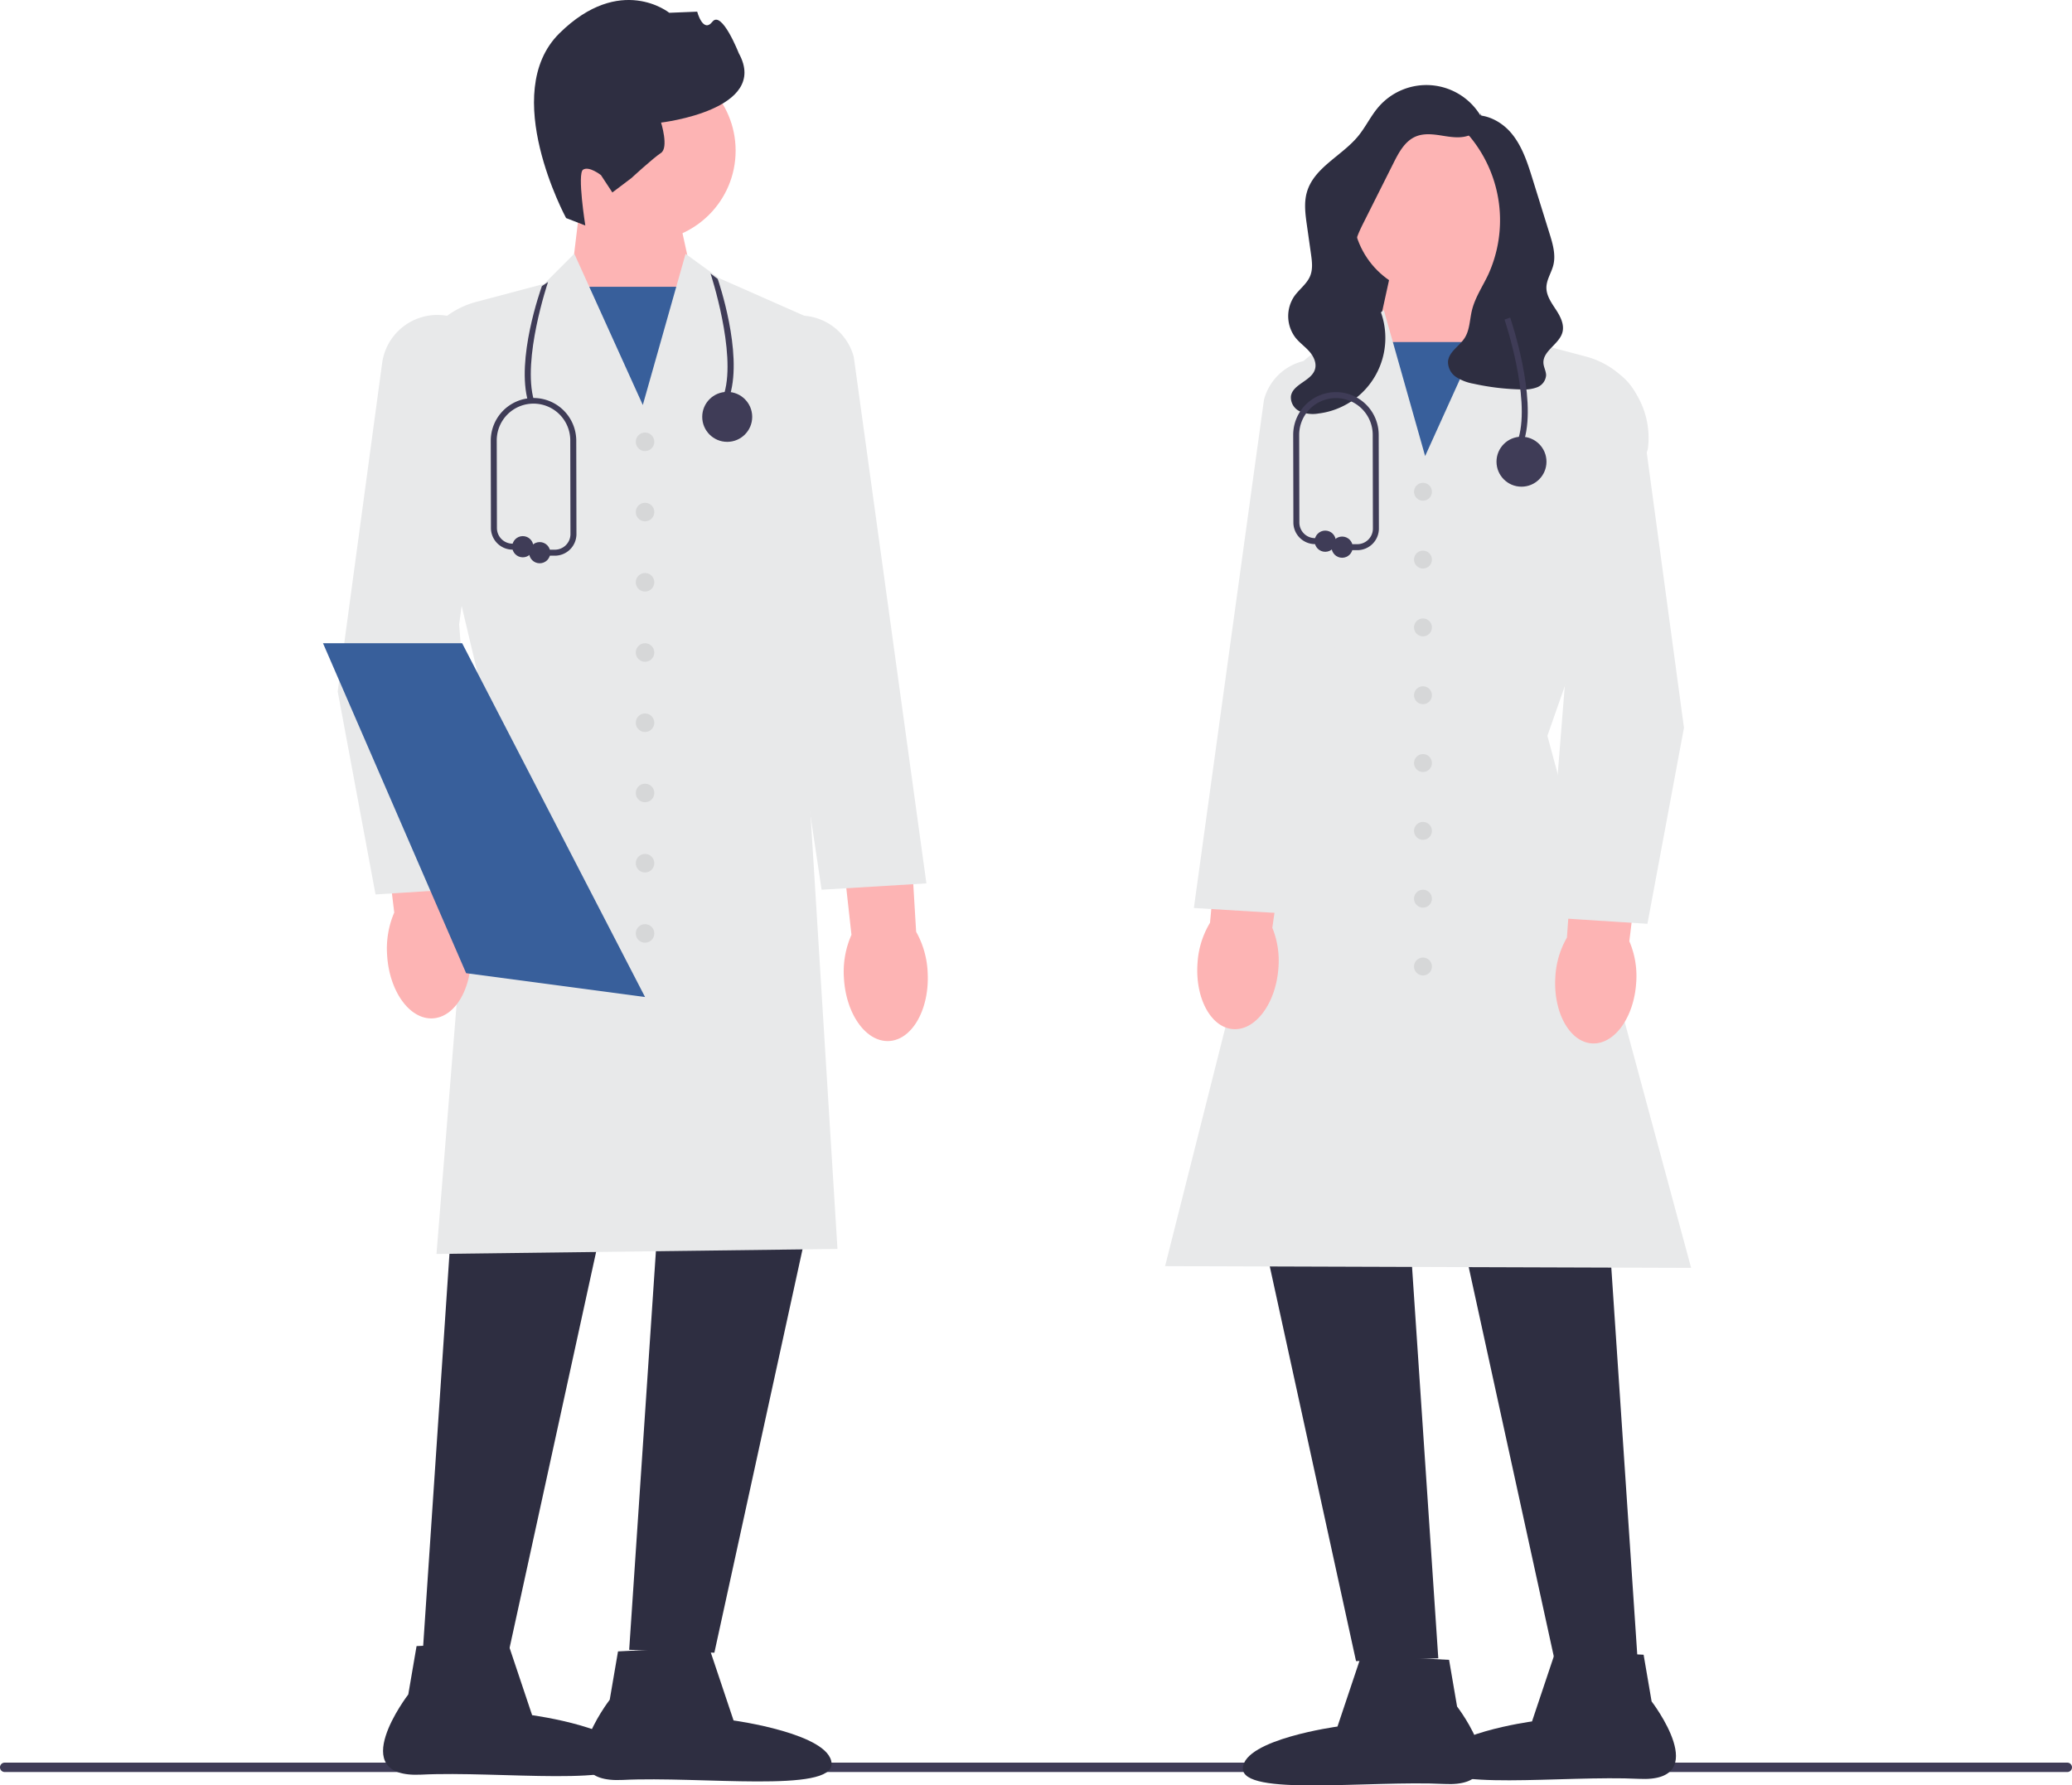 <svg xmlns="http://www.w3.org/2000/svg" width="692.68" height="596.951" viewBox="0 0 692.68 596.951">
  <g id="Group_7" data-name="Group 7" transform="translate(0 0)">
    <path id="Path_174" data-name="Path 174" d="M0,590.905a1.566,1.566,0,0,0,1.571,1.571H691.109a1.571,1.571,0,0,0,0-3.142H1.571A1.566,1.566,0,0,0,0,590.905Z" fill="#3f3c57"/>
    <g id="Group_4" data-name="Group 4">
      <path id="Path_175" data-name="Path 175" d="M224.976,63.441l7.5,34.217-15.95,47.627-25.7-51.171,3.565-29.687Z" fill="#fdb4b4"/>
      <rect id="Rectangle_34" data-name="Rectangle 34" width="44.368" height="53.608" transform="translate(189.5 95.886)" fill="#385f9b"/>
      <circle id="Ellipse_16" data-name="Ellipse 16" cx="30.3" cy="30.3" r="30.3" transform="translate(185.323 20.076)" fill="#fdb4b4"/>
      <path id="Path_176" data-name="Path 176" d="M189.248,72.908S166.662,31.2,187.026,11.122s36.711-6.846,36.711-6.846l9.335-.377s1.947,7.346,5.086,3.369,8.812,10.506,8.812,10.506C257.5,36.737,221,40.985,221,40.985s2.636,8.4-.043,10.154-9.837,8.373-9.837,8.373l-6.407,4.839-3.807-5.8s-3.977-3.139-5.986-1.821.755,18.67.755,18.67l-6.426-2.49h0Z" fill="#2e2e41"/>
      <path id="Path_177" data-name="Path 177" d="M152.9,379.779l-11.584,172.8,28.478.965,37.65-172.321Z" fill="#2e2e41"/>
      <path id="Path_178" data-name="Path 178" d="M221.923,378.814l-11.584,172.8,28.478.966,37.65-172.321Z" fill="#2e2e41"/>
      <path id="Path_179" data-name="Path 179" d="M145.922,419.26l15.161-188.208-23.249-98a29.123,29.123,0,0,1,21.342-32.112l22.75-6.036,10.069-10.07,22.9,50.578,14.3-50.54,11.156,8.113,33.086,14.6-.015.342L268.122,226.31l11.847,191.274-.525.007-133.521,1.669h0Z" fill="#e8e9ea"/>
      <path id="Path_180" data-name="Path 180" d="M236.989,550.619l8.246,24.617S277.5,579.622,278,589.61s-43.844,4.206-69.811,5.511-4.352-26.815-4.352-26.815l2.767-16.159,30.387-1.527h0Z" fill="#2e2e41"/>
      <path id="Path_181" data-name="Path 181" d="M169.646,548.847l8.246,24.617s32.261,4.386,32.763,14.373-43.844,4.206-69.811,5.511-4.352-26.815-4.352-26.815l2.767-16.159,30.387-1.527h0Z" fill="#2e2e41"/>
      <path id="uuid-66160b0b-2ead-41f7-a18f-9176a6a5e99f" d="M129.415,319.3a30.466,30.466,0,0,1,2.386-14.193l-6.154-50.486,24.108-2.226,3.646,51.452a30.465,30.465,0,0,1,4.017,13.816c.709,12.156-4.985,22.373-12.719,22.824s-14.577-9.034-15.284-21.186h0Z" fill="#fdb4b4"/>
      <path id="uuid-b3d478f3-27dc-45eb-ab9b-c9b22526030b" d="M282.111,326.715a30.466,30.466,0,0,1,2.54-14.166l-5.6-50.55,24.131-1.963,3.085,51.488a30.464,30.464,0,0,1,3.866,13.859c.576,12.164-5.229,22.317-12.967,22.684s-14.478-9.193-15.052-21.352h0Z" fill="#fdb4b4"/>
      <path id="Path_182" data-name="Path 182" d="M125.547,299.058l-.082-.436L112.9,231.208l14.846-109.777a18.627,18.627,0,1,1,36.917,5l-11.174,82.331,7.035,88.061-34.979,2.233Z" fill="#e8e9ea"/>
      <path id="Path_183" data-name="Path 183" d="M274.665,297.476,249.4,128.855A18.622,18.622,0,0,1,263.648,105.9a18.63,18.63,0,0,1,21.781,13.479L309.7,295.359l-35.032,2.118h0Z" fill="#e8e9ea"/>
      <circle id="Ellipse_17" data-name="Ellipse 17" cx="3.101" cy="3.101" r="3.101" transform="translate(212.538 144.621)" fill="#d6d7d8"/>
      <circle id="Ellipse_18" data-name="Ellipse 18" cx="3.101" cy="3.101" r="3.101" transform="translate(212.538 168.102)" fill="#d6d7d8"/>
      <circle id="Ellipse_19" data-name="Ellipse 19" cx="3.101" cy="3.101" r="3.101" transform="translate(212.538 191.583)" fill="#d6d7d8"/>
      <circle id="Ellipse_20" data-name="Ellipse 20" cx="3.101" cy="3.101" r="3.101" transform="translate(212.538 215.064)" fill="#d6d7d8"/>
      <circle id="Ellipse_21" data-name="Ellipse 21" cx="3.101" cy="3.101" r="3.101" transform="translate(212.538 238.546)" fill="#d6d7d8"/>
      <circle id="Ellipse_22" data-name="Ellipse 22" cx="3.101" cy="3.101" r="3.101" transform="translate(212.538 262.027)" fill="#d6d7d8"/>
      <circle id="Ellipse_23" data-name="Ellipse 23" cx="3.101" cy="3.101" r="3.101" transform="translate(212.538 285.508)" fill="#d6d7d8"/>
      <circle id="Ellipse_24" data-name="Ellipse 24" cx="3.101" cy="3.101" r="3.101" transform="translate(212.538 308.989)" fill="#d6d7d8"/>
      <path id="Path_184" data-name="Path 184" d="M215.643,333.356l-58.68-7.82-1.13-.15-29.99-69.15-17.86-41.17H154.5Z" fill="#385f9b"/>
    </g>
    <g id="Group_5" data-name="Group 5">
      <path id="Path_185" data-name="Path 185" d="M450.918,70.964l37.308-20.438V108.92H445.079Z" fill="#2e2e41"/>
      <path id="Path_186" data-name="Path 186" d="M496.224,83.983l3.443,28.668-24.814,49.415-15.4-45.992,7.241-33.043Z" fill="#fdb4b4"/>
      <rect id="Rectangle_35" data-name="Rectangle 35" width="42.846" height="51.769" transform="translate(458.105 114.362)" fill="#385f9b"/>
      <path id="Path_187" data-name="Path 187" d="M536.3,388.514l11.188,166.874-27.5.932L483.624,389.913Z" fill="#2e2e41"/>
      <path id="Path_188" data-name="Path 188" d="M469.64,387.582l11.187,166.874-27.5.932L416.967,388.98Z" fill="#2e2e41"/>
      <path id="Path_189" data-name="Path 189" d="M565.352,423.907l-.655,0-175.2-.572.157-.62L434.7,244.252l-11.283-90.063a38.382,38.382,0,0,1,22.733-40.139l5.681-2.506,10.792-7.848,13.806,48.784,22.108-48.822,9.739,9.738,21.964,5.828a28.132,28.132,0,0,1,20.631,30.983l-.023.1L517.3,246.013l48.048,177.894Z" fill="#e8e9ea"/>
      <path id="Path_190" data-name="Path 190" d="M455.091,553.492l29.344,1.475,2.672,15.6s20.874,27.156-4.2,25.9-67.9,4.323-67.416-5.322,31.639-13.88,31.639-13.88l7.963-23.772h0Z" fill="#2e2e41"/>
      <path id="Path_191" data-name="Path 191" d="M520.123,551.781l29.344,1.475,2.672,15.6s20.874,27.156-4.2,25.9-67.9,4.323-67.416-5.322,31.639-13.88,31.639-13.88l7.963-23.772h0Z" fill="#2e2e41"/>
      <path id="uuid-fc7f1dff-8f20-4abc-a4cb-297bb7b3fe1c" d="M546.995,328.4h0c-.683,11.735-7.292,20.9-14.76,20.46s-12.967-10.3-12.282-22.041a29.419,29.419,0,0,1,3.879-13.342l3.521-49.686,23.281,2.149L544.691,314.7A29.42,29.42,0,0,1,547,328.4h0Z" fill="#fdb4b4"/>
      <path id="uuid-6e388b6c-fee4-483e-8ea0-b05e8c5e72e8" d="M427.356,323.941h0c-.933,11.718-7.735,20.735-15.192,20.141s-12.745-10.575-11.81-22.3a29.419,29.419,0,0,1,4.162-13.256l4.578-49.6,23.23,2.645-6.98,48.616a29.42,29.42,0,0,1,2.012,13.752h0Z" fill="#fdb4b4"/>
      <path id="Path_192" data-name="Path 192" d="M550.744,308.87l-33.812-2.158.041-.507,6.754-84.549-10.789-79.5a18,18,0,0,1,16.405-20.37h0a18.011,18.011,0,0,1,19.278,15.535L562.959,243.33l-.015.079-12.2,65.46Z" fill="#e8e9ea"/>
      <path id="Path_193" data-name="Path 193" d="M432.985,305.631l-33.865-2.047.074-.535,23.353-169.37a18.018,18.018,0,0,1,21.065-13.088,18,18,0,0,1,13.758,22.243l-24.385,162.8Z" fill="#e8e9ea"/>
      <circle id="Ellipse_25" data-name="Ellipse 25" cx="2.995" cy="2.995" r="2.995" transform="translate(472.713 161.424)" fill="#d6d7d8"/>
      <circle id="Ellipse_26" data-name="Ellipse 26" cx="2.995" cy="2.995" r="2.995" transform="translate(472.713 184.1)" fill="#d6d7d8"/>
      <circle id="Ellipse_27" data-name="Ellipse 27" cx="2.995" cy="2.995" r="2.995" transform="translate(472.713 206.775)" fill="#d6d7d8"/>
      <circle id="Ellipse_28" data-name="Ellipse 28" cx="2.995" cy="2.995" r="2.995" transform="translate(472.713 229.451)" fill="#d6d7d8"/>
      <circle id="Ellipse_29" data-name="Ellipse 29" cx="2.995" cy="2.995" r="2.995" transform="translate(472.713 252.126)" fill="#d6d7d8"/>
      <circle id="Ellipse_30" data-name="Ellipse 30" cx="2.995" cy="2.995" r="2.995" transform="translate(472.713 274.802)" fill="#d6d7d8"/>
      <circle id="Ellipse_31" data-name="Ellipse 31" cx="2.995" cy="2.995" r="2.995" transform="translate(472.713 297.477)" fill="#d6d7d8"/>
      <circle id="Ellipse_32" data-name="Ellipse 32" cx="2.995" cy="2.995" r="2.995" transform="translate(472.713 320.153)" fill="#d6d7d8"/>
      <circle id="Ellipse_33" data-name="Ellipse 33" cx="28.013" cy="28.013" r="28.013" transform="translate(452.242 42.589)" fill="#fdb4b4"/>
      <path id="Path_194" data-name="Path 194" d="M494.935,37.9c1.342,2.73-.786,6.14-3.6,7.288s-6,.683-9,.2-6.192-.931-9,.237c-3.635,1.511-5.683,5.3-7.449,8.821l-9.887,19.7c-1.61,3.209-3.257,6.562-3.288,10.152-.057,6.59,5.171,11.857,7.984,17.816a25.462,25.462,0,0,1-19.955,36.144,10.841,10.841,0,0,1-6.2-.725,5.135,5.135,0,0,1-2.973-5.114c.682-4.072,6.905-5.024,8.048-8.992.6-2.071-.46-4.283-1.884-5.9s-3.226-2.88-4.584-4.553a11.861,11.861,0,0,1-.487-13.884c1.678-2.391,4.273-4.168,5.358-6.88.924-2.312.589-4.911.239-7.376l-1.349-9.5c-.525-3.7-1.042-7.524,0-11.109,2.377-8.217,11.655-12.076,17.1-18.677,2.528-3.067,4.229-6.756,6.823-9.768a21.136,21.136,0,0,1,34.176,2.981" fill="#2e2e41"/>
      <path id="Path_195" data-name="Path 195" d="M490.513,38.418c-1.369.489-1.876,2.272-1.482,3.671A10.14,10.14,0,0,0,491.4,45.7a43.8,43.8,0,0,1,6.07,46.232c-1.886,3.945-4.4,7.657-5.416,11.91-.74,3.094-.7,6.488-2.417,9.167-1.748,2.727-5.211,4.555-5.553,7.776a6.04,6.04,0,0,0,2.729,5.287,15.532,15.532,0,0,0,5.781,2.218,80.437,80.437,0,0,0,16.067,1.912,12.424,12.424,0,0,0,5.194-.709,4.706,4.706,0,0,0,3.013-3.985c.014-1.384-.784-2.661-.886-4.042-.305-4.137,5.261-6.338,6.346-10.341.713-2.632-.692-5.341-2.188-7.621s-3.2-4.674-3.167-7.4c.035-2.61,1.674-4.909,2.31-7.441.881-3.5-.2-7.165-1.274-10.613l-2.737-8.794-2.909-9.349c-1.693-5.44-3.47-11.038-7.134-15.4s-9.735-7.223-15.147-5.442" fill="#2e2e41"/>
    </g>
    <g id="Group_6" data-name="Group 6">
      <path id="Path_196" data-name="Path 196" d="M509.6,146.967l-1.92-.56c4-13.715-4.625-39.31-4.712-39.567l1.893-.646c.366,1.074,8.915,26.456,4.739,40.772Z" fill="#3f3c57"/>
      <circle id="Ellipse_34" data-name="Ellipse 34" cx="8.354" cy="8.354" r="8.354" transform="translate(500.287 146.013)" fill="#3f3c57"/>
      <path id="Path_197" data-name="Path 197" d="M453.75,183.943h-5.066a1,1,0,0,1,0-2h5.066a5.218,5.218,0,0,0,5.219-5.229l-.062-31.206a12.292,12.292,0,1,0-24.583,0l.062,29.21a5.235,5.235,0,0,0,5.179,5.208l3.478.026a1,1,0,0,1-.008,2h-.008l-3.478-.026a7.242,7.242,0,0,1-7.163-7.2l-.062-29.211a14.292,14.292,0,1,1,28.583,0l.062,31.2a7.219,7.219,0,0,1-7.219,7.232Z" fill="#3f3c57"/>
      <circle id="Ellipse_35" data-name="Ellipse 35" cx="3.544" cy="3.544" r="3.544" transform="translate(439.49 177.405)" fill="#3f3c57"/>
      <circle id="Ellipse_36" data-name="Ellipse 36" cx="3.544" cy="3.544" r="3.544" transform="translate(445.139 179.399)" fill="#3f3c57"/>
    </g>
    <path id="Path_198" data-name="Path 198" d="M244.071,131.978l-1.92-.56c4-13.715-4.528-39.706-4.615-39.963l2.4,1.809c.366,1.074,8.311,24.4,4.135,38.714Z" fill="#3f3c57"/>
    <path id="Path_199" data-name="Path 199" d="M176.581,134.414l1.92-.56c-4-13.715,4.625-39.31,4.712-39.567l-2.054,1.376c-.366,1.074-8.754,24.435-4.578,38.751Z" fill="#3f3c57"/>
    <circle id="Ellipse_37" data-name="Ellipse 37" cx="8.354" cy="8.354" r="8.354" transform="translate(234.757 131.023)" fill="#3f3c57"/>
    <path id="Path_200" data-name="Path 200" d="M185.488,185.789h-5.066a1,1,0,0,1,0-2h5.066a5.218,5.218,0,0,0,5.219-5.229l-.062-31.206a12.292,12.292,0,1,0-24.583,0l.062,29.21a5.235,5.235,0,0,0,5.179,5.208l3.478.026a1,1,0,0,1-.008,2h-.008l-3.478-.026a7.242,7.242,0,0,1-7.163-7.2l-.062-29.211a14.291,14.291,0,1,1,28.583,0l.062,31.2a7.219,7.219,0,0,1-7.219,7.232Z" fill="#3f3c57"/>
    <circle id="Ellipse_38" data-name="Ellipse 38" cx="3.544" cy="3.544" r="3.544" transform="translate(171.228 179.251)" fill="#3f3c57"/>
    <circle id="Ellipse_39" data-name="Ellipse 39" cx="3.544" cy="3.544" r="3.544" transform="translate(176.877 181.245)" fill="#3f3c57"/>
  </g>
</svg>

